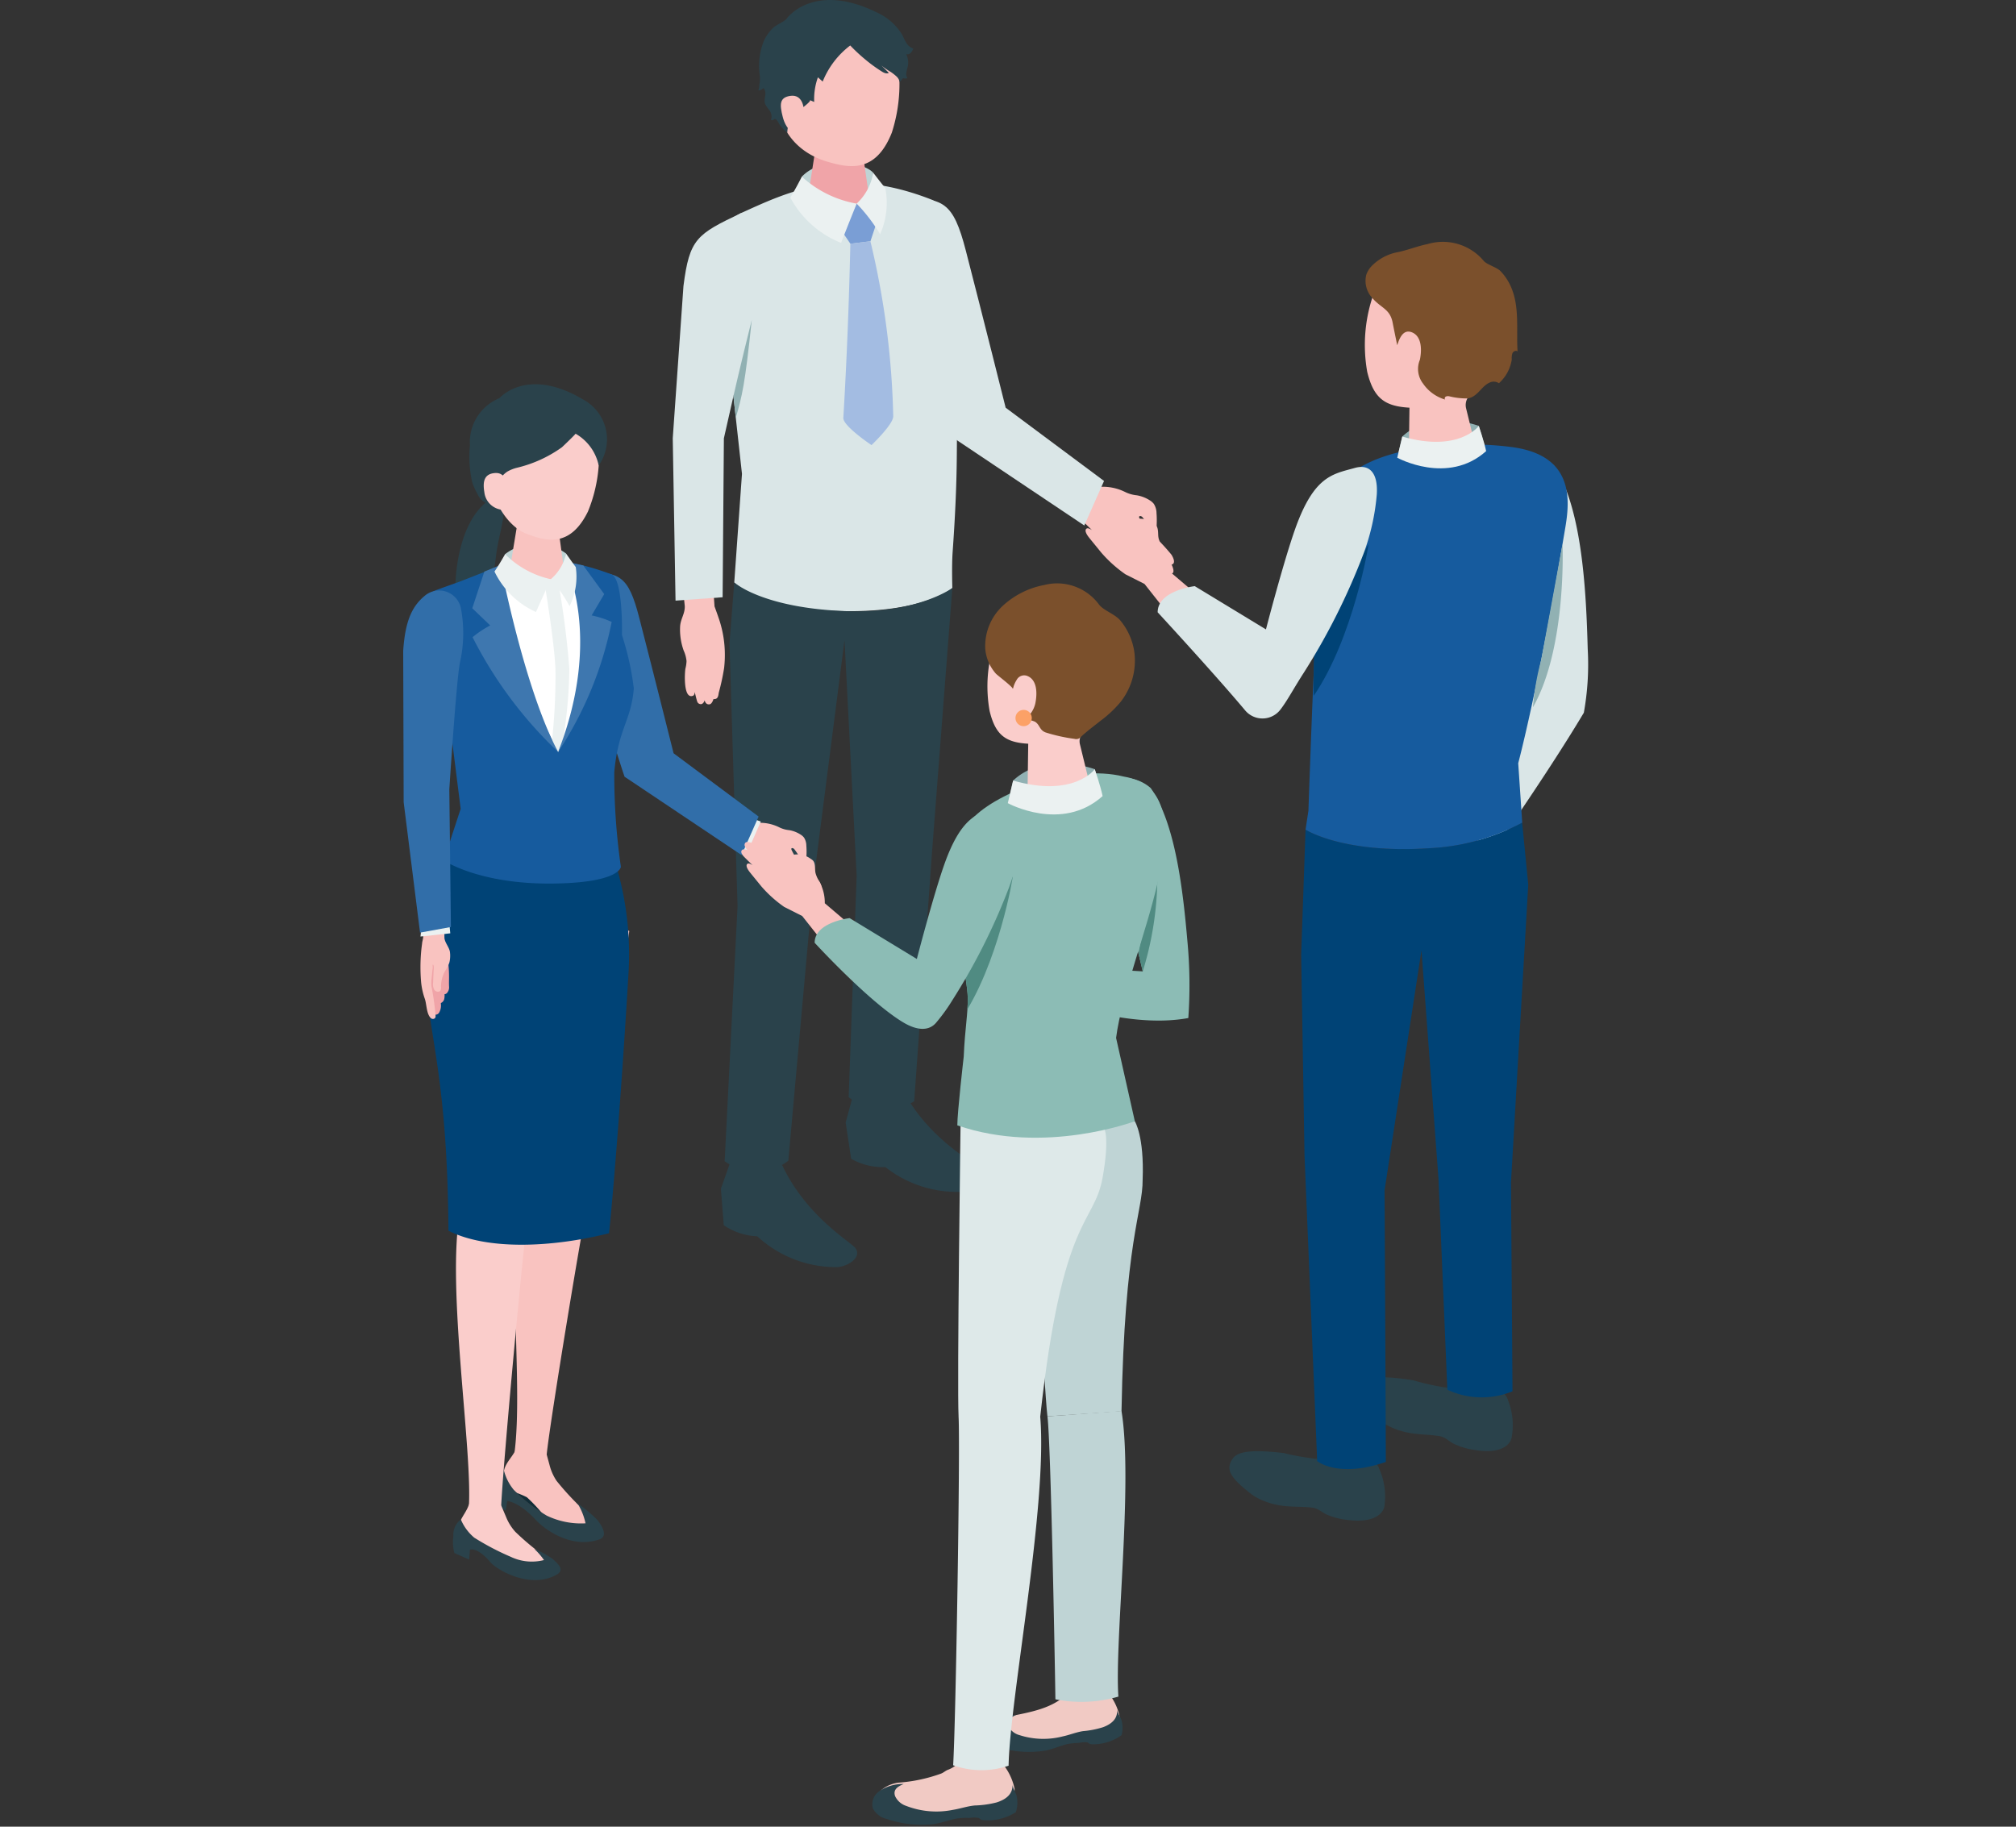 <svg xmlns="http://www.w3.org/2000/svg" xmlns:xlink="http://www.w3.org/1999/xlink" width="160" height="145" viewBox="0 0 160 145"><rect x="0" y="0" width="160" height="145" fill="#333333" stroke="none"/><defs><style>.a{fill:none;}.b{fill:#f83838;opacity:0;}.c{fill:#f9c3c0;}.d{fill:#91b1b3;}.e{fill:#dae6e7;}.f{fill:#2a424b;}.g{fill:#004376;}.h{fill:#165b9e;}.i{fill:#ebf1f1;}.j{fill:#7b502c;}.k{fill:#bfd4d5;}.l{fill:#f0a4a8;}.m{fill:#7a9ed5;}.n{fill:#a3bce2;}.o{fill:#316ea9;}.p{fill:#112c36;}.q{fill:#facdcb;}.r{fill:#fff;}.s{fill:#3e77af;}.t{fill:#f1cac4;}.u{fill:#8cbcb5;}.v{fill:#508b82;}.w{fill:#dee9e9;}.x{fill:#fca167;}.y{clip-path:url(#a);}</style><clipPath id="a"><path class="a" d="M460.766,767.681c.1-2.3.343-3.406.319-4.7-.03-1.463-.9-5.275-1.157-6.717-.367-2.056,1.46-5.108,1.508-7.46,1.987-2.145,7.954-4.378,12.029-3.357,7.205,1.212.3,13.782-.607,20.745l1.488,6.614s-7.191,2.714-14.088.327C460.256,772.094,460.766,767.681,460.766,767.681Z" transform="translate(-459.879 -745.193)"/></clipPath></defs><g transform="translate(10662 -2746)"><rect class="b" width="160" height="145" transform="translate(-10662 2746)"/><g transform="translate(-10630 2746)"><g transform="translate(53.712 19.24)"><path class="c" d="M473.043,742.38l-2.328-2.946-1.513-.765a10.376,10.376,0,0,1-1.918-1.723c-.508-.628-.894-1.09-1.014-1.249-.177-.235-.331-.533-.152-.657.133-.092.43.124.43.124s-.713-.69-.8-.8-.233-.344-.087-.479.467.007.467.007c-.294-.285-.3-.492-.186-.619.142-.163.632.055.632.055s.019-.409.725-.032a15.688,15.688,0,0,1,2.136,1.895,2.361,2.361,0,0,0,1.087.407c.15-.009.3-.065.228-.25a.514.514,0,0,0-.161-.2,2.991,2.991,0,0,1-.57-.568c-.053-.083-.092-.2-.021-.271a.213.213,0,0,1,.1-.044,1.863,1.863,0,0,1,1.341.368.771.771,0,0,1,.207.163.658.658,0,0,1,.112.263c.062.26.019.54.087.791a2.531,2.531,0,0,0,.308.671,3.723,3.723,0,0,1,.463,1.842l2.408,2.049Z" transform="translate(-465.594 -712.322)"/><path class="d" d="M486.3,729.793s-3.68-1.4-6.074.845c-.168.708-.4,1.679-.4,1.679a7.135,7.135,0,0,0,7.145-.195C486.814,731.5,486.3,729.793,486.3,729.793Z" transform="translate(-454.646 -715.225)"/><path class="e" d="M483.218,759.441l4.816-10.718L485.363,733.6c-.352-1.478.685-2.406,2.187-2.508,1.192-.08,1.939.237,2.229.712,2.115,3.438,2.428,9.774,2.553,14.389a21.58,21.58,0,0,1-.308,5.043c-3.068,5.151-8.014,12.154-8.014,12.154Z" transform="translate(-452.034 -713.904)"/><g transform="translate(22.099 90.094)"><path class="f" d="M489.915,774a5.4,5.4,0,0,1,.322,3.107s-.23,1.391-2.923.946a5.511,5.511,0,0,1-1.722-.525c-.414-.232-.614-.5-1.116-.582-.74-.115-1.492-.108-2.226-.228a6.076,6.076,0,0,1-1.985-.678,3.567,3.567,0,0,1-.51-.348c-1.7-1.419-1.953-2.071-1.423-2.842.34-.492,1.12-.805,4.107-.327a19.724,19.724,0,0,0,2.854.612,2.383,2.383,0,0,0,1.117-.2,2.911,2.911,0,0,1,1.706-.124A2.317,2.317,0,0,1,489.915,774Z" transform="translate(-478.084 -772.29)"/><path class="f" d="M486.571,774.16c.124-.628-.694-1.318-1.824-1.541s-2.148.108-2.272.736.694,1.32,1.824,1.541S486.447,774.79,486.571,774.16Z" transform="translate(-474.715 -772.09)"/></g><g transform="translate(11.862 95.951)"><path class="f" d="M484.139,776.9a5.4,5.4,0,0,1,.457,3.091s-.17,1.4-2.881,1.072a5.491,5.491,0,0,1-1.743-.453c-.423-.213-.635-.474-1.14-.533-.743-.083-1.5-.042-2.233-.131a6.052,6.052,0,0,1-2.012-.595,3.425,3.425,0,0,1-.524-.324c-1.762-1.346-2.044-1.985-1.547-2.778.318-.508,1.085-.854,4.091-.5a19.975,19.975,0,0,0,2.877.489,2.4,2.4,0,0,0,1.108-.245,2.911,2.911,0,0,1,1.7-.2A2.316,2.316,0,0,1,484.139,776.9Z" transform="translate(-472.298 -775.6)"/><path class="f" d="M480.811,777.185c.1-.633-.749-1.286-1.888-1.459s-2.143.2-2.238.833.748,1.287,1.888,1.46S480.715,777.819,480.811,777.185Z" transform="translate(-468.929 -775.536)"/></g><path class="g" d="M475.862,747.959l-.345,9.9.264,15.959,1.005,24.261s1.635,1.387,5.448.072c0-2.4-.1-21.557-.1-21.557l2.93-19.052,1.352,18.16.7,16.714a6.428,6.428,0,0,0,5.17.129c0-.763-.119-16.583-.119-16.583l1.371-23.636-.485-4.926a17.319,17.319,0,0,1-7.333,2.028C478.819,749.894,475.862,747.959,475.862,747.959Z" transform="translate(-457.96 -701.345)"/><path class="h" d="M492.909,760.459a17.329,17.329,0,0,1-7.332,2.028c-6.908.464-9.865-1.472-9.865-1.472l.228-1.5s.3-8.759.49-12.37c.147-2.766.423-10.645,1.654-12.972,1.846-3.486,9.214-4.165,14.025-3.521,5.39.722,4.463,4.928,4.13,6.911-2.063,12.282-3.648,18.179-3.648,18.179Z" transform="translate(-457.809 -714.4)"/><path class="c" d="M479.1,724.653c.469-1.1,1.872-2.58,5.48-2.286s4.372,2.958,4.181,6.11a5.856,5.856,0,0,1-1.994,4.241,1.092,1.092,0,0,0-.35,1.1c.271,1.106.752,3.088.752,3.088-.009.649-1.2,1.268-2.665,1.383s-2.64-.317-2.633-.966l.049-3.564c-1.966-.11-2.84-.75-3.351-2.838A12.186,12.186,0,0,1,479.1,724.653Z" transform="translate(-455.77 -720.638)"/><path class="i" d="M486.3,729.606s-1.555,2.143-6.074.846l-.4,1.679s4.011,2.207,7.056-.525C486.722,730.843,486.3,729.606,486.3,729.606Z" transform="translate(-454.646 -715.038)"/><path class="g" d="M476.113,743.115l4.31-8.2c.065-.06-1.207,7.458-4.34,12.034C476.053,746.406,476.113,743.115,476.113,743.115Z" transform="translate(-457.531 -710.957)"/><g transform="translate(6.166 17.827)"><path class="e" d="M469.079,742.983s4.544,4.923,6.958,7.805a1.793,1.793,0,0,0,2.78-.075c.568-.738,1.033-1.651,1.856-2.927a52.212,52.212,0,0,0,4.735-9.428,17.767,17.767,0,0,0,1.062-4.731c.111-1.794-.646-2.41-1.727-2.106-1.761.494-3.261.6-4.779,4.926-.94,2.677-2.291,7.894-2.291,7.894l-5.65-3.433S469.079,741.246,469.079,742.983Z" transform="translate(-469.079 -731.448)"/></g><path class="d" d="M486.576,744.093l1.69-9.183s.357,8.2-2.348,12.949A20.529,20.529,0,0,1,486.576,744.093Z" transform="translate(-449.969 -710.957)"/><path class="j" d="M480.922,729.537c-.12-.6-.248-1.2-.364-1.806-.216-1.1-.936-1.136-1.628-1.963a1.989,1.989,0,0,1-.463-1.822,1.929,1.929,0,0,1,.4-.667,3.917,3.917,0,0,1,2.164-1.143c.8-.177,1.522-.472,2.316-.633a4.235,4.235,0,0,1,4.427,1.32c.218.3,1.033.509,1.352.835a4.33,4.33,0,0,1,.979,1.649c.506,1.481.267,3.182.37,4.723-.124-.112-.336-.012-.407.14a1.2,1.2,0,0,0-.053.492,3.163,3.163,0,0,1-1.019,1.891.749.749,0,0,0-.763-.039c-.653.3-.943,1.145-1.734,1.244a5.638,5.638,0,0,1-1.438-.166.45.45,0,0,0-.281.02c-.083.048-.122.181-.046.239a3.207,3.207,0,0,1-1.755-1.263,1.894,1.894,0,0,1-.255-1.9c.175-.871.113-1.858-.61-2.166C481.417,728.226,481.113,728.939,480.922,729.537Z" transform="translate(-455.745 -721.373)"/></g><g transform="translate(21.393)"><path class="c" d="M466.134,734.391l1.43,1.315.9,1.573a11.068,11.068,0,0,0,1.943,1.95c.7.51,1.214.9,1.389,1.014.262.177.586.325.708.127.092-.147-.156-.453-.156-.453s.777.726.9.814.377.232.515.065-.033-.5-.033-.5c.32.3.541.292.672.165.165-.159-.094-.67-.094-.67s.435-.043-.005-.777a16.782,16.782,0,0,0-2.139-2.175c-.109-.181-.225-.359-.32-.548-.037-.076-.235-.37,0-.349a.3.3,0,0,1,.195.144q.2.263.372.545a.957.957,0,0,0,.253.317.3.3,0,0,0,.375-.005.437.437,0,0,0,.085-.28,7.427,7.427,0,0,0-.012-.95,1.4,1.4,0,0,0-.212-.738,1.2,1.2,0,0,0-.331-.288,2.771,2.771,0,0,0-1.016-.393,2.688,2.688,0,0,1-.957-.276,3.971,3.971,0,0,0-1.991-.395l-3.167-2.952-1.716,2.454Z" transform="translate(-434.718 -694.977)"/><path class="c" d="M450.395,738.816s.317.865.428,1.23a8.934,8.934,0,0,1,.283,1.228,9.038,9.038,0,0,1,.064,2.29l-.014.136a17.781,17.781,0,0,1-.418,1.941c-.039.165-.034.43-.239.513-.009,0-.2.041-.191.016,0,.009-.1.378-.3.416-.164.028-.329-.041-.4-.317,0,0-.058.246-.251.3a.3.3,0,0,1-.338-.207c-.039-.092-.2-.763-.2-.763s.012.255-.136.31c-.78.3-.658-1.831-.6-2.15a2.839,2.839,0,0,0,.09-.605,2.68,2.68,0,0,0-.228-.837,4.947,4.947,0,0,1-.283-1.893c.028-.605.4-1.042.37-1.642l-.239-2.327,2.421-.193Z" transform="translate(-447.079 -690.68)"/><path class="c" d="M460.083,737.971" transform="translate(-437.516 -689.362)"/><path class="c" d="M460.409,739.448" transform="translate(-437.265 -688.225)"/><path class="e" d="M465.941,736.012s-1.828-7.311-3.159-12.46c-1.01-3.918-1.821-4.211-5.069-4.142-1.373,3.9,3.721,18.754,3.721,18.754l10.749,7.2,1.566-3.537Z" transform="translate(-439.52 -703.65)"/><path class="e" d="M450.664,750.424l.612-8.622-1.881-17.068a3.3,3.3,0,0,1,1.946-3.695c3.689-1.671,8.008-3.744,14.978-1.007.956.375,1.313,1.525,1.642,2.495a10.242,10.242,0,0,1,.543,3.639l-.078,2.117q-.051,6.049-.1,12.1c-.021,2.555-.149,5.078-.331,7.628-.08,1.122-.023,2.854-.023,2.854s-2.1,1.871-8.313,1.837C452.888,752.668,450.664,750.424,450.664,750.424Z" transform="translate(-445.782 -704.188)"/><path class="f" d="M450.252,762.671l-.763,2.155.225,2.9a5.113,5.113,0,0,0,2.665.881,9.215,9.215,0,0,0,6.25,2.446c.775.016,2.115-.717,1.536-1.511-.357-.49-4.107-2.629-5.977-6.947A18.641,18.641,0,0,0,450.252,762.671Z" transform="translate(-445.667 -670.47)"/><path class="f" d="M455.685,759.778l-.6,2.212.437,2.874a5.085,5.085,0,0,0,2.721.665,9.158,9.158,0,0,0,6.411,1.936c.775-.046,2.056-.885,1.421-1.63-.391-.458-4.287-2.292-6.471-6.448A18.732,18.732,0,0,0,455.685,759.778Z" transform="translate(-441.363 -672.885)"/><path class="k" d="M458.9,718.591c-.842-.9-4.117-1.316-5.662.318a9.212,9.212,0,0,1-.276,1.318l2.831,1.016,3.036-.43A16.193,16.193,0,0,0,458.9,718.591Z" transform="translate(-442.994 -704.884)"/><path class="l" d="M455.826,716.7c-1.217,0-1.865.685-1.865,1.279l-.618,3.978c.057.688,1.228,1.245,2.615,1.245s2.468-.557,2.412-1.245l-.6-4.16C457.719,717.191,457.045,716.7,455.826,716.7Z" transform="translate(-442.702 -705.731)"/><path class="c" d="M456.388,711.215c-3.468.025-4.424,2.629-4.426,5.79,0,4.116,2.707,5.381,4.1,5.786,1.693.494,3.8.934,5.087-2.309a12.6,12.6,0,0,0,.313-6.581C461.091,712.769,459.855,711.189,456.388,711.215Z" transform="translate(-443.764 -709.949)"/><path class="m" d="M457.719,721.081l-1.6-1.447-1.237,2.1.735,1.085,1.592-.195Z" transform="translate(-441.52 -703.471)"/><path class="n" d="M457.128,721.322l-1.591.194s-.129,6.775-.557,13.823c-.039.646,2.237,2.164,2.237,2.164s1.739-1.653,1.724-2.288A65.111,65.111,0,0,0,457.128,721.322Z" transform="translate(-441.442 -702.172)"/><path class="f" d="M459.621,715.187a13.6,13.6,0,0,1-1.154-1.079,6.751,6.751,0,0,0-2.185,2.865l-.38-.336a5.143,5.143,0,0,0-.294,1.955l-.345-.147c.186.08-.98.9-1.072.98a2.248,2.248,0,0,0-.718,1.607,3.515,3.515,0,0,1-.552-.559c-.134-.17-.182-.394-.375-.515a.1.1,0,0,0-.049-.018.123.123,0,0,0-.073.039.28.28,0,0,1-.246.051.849.849,0,0,0-.163-.83,2.226,2.226,0,0,1-.3-.449c-.128-.331.064-.639.011-.965a.824.824,0,0,0-.1-.244.084.084,0,0,0-.021-.028c-.03-.018-.065.009-.09.033a.5.5,0,0,1-.352.129c.094-.129.076-.393.11-.55a2.373,2.373,0,0,0,.018-.633,5.366,5.366,0,0,1,.319-2.744,3.572,3.572,0,0,1,.725-1.028c.281-.278.9-.483,1.111-.772,0,0,2.118-2.93,7.14-.46a4.551,4.551,0,0,1,1.982,1.727c.119.221.209.457.343.669a1.04,1.04,0,0,0,.564.471,1.041,1.041,0,0,1-.205.34.359.359,0,0,1-.361.1,1.5,1.5,0,0,1,.1,1.074,3.782,3.782,0,0,0-.09.421.574.574,0,0,0,.088.41.5.5,0,0,1-.345,0,3.954,3.954,0,0,1-.27.3.853.853,0,0,0-.236-.419,3.992,3.992,0,0,0-.448-.357,5.71,5.71,0,0,1-.763-.527c.195.195.391.389.586.586-.175.1-.393-.005-.565-.113A12.05,12.05,0,0,1,459.621,715.187Z" transform="translate(-444.382 -710.499)"/><path class="c" d="M453.99,715.828s-.06-1.175-1.071-1.021c-.862.131-.84.69-.591,1.67s.848,1.444,1.453,1.417S453.99,715.828,453.99,715.828Z" transform="translate(-443.598 -707.196)"/><path class="f" d="M450.681,762.322l-.64-20.849.379-4.843s2.254,2.056,8.994,2.279c5.544.184,8.313-1.837,8.313-1.837l-1.6,20.8L464.7,777.809a4,4,0,0,1-2.449.589,4.167,4.167,0,0,1-2.75-.913l.633-17.571-.964-18.712-2.475,19.285-1.984,22.044a4.022,4.022,0,0,1-2.5.846,4.276,4.276,0,0,1-2.553-.809Z" transform="translate(-445.538 -690.394)"/><path class="i" d="M457.869,720.563s-.66,1.626-1.237,3.118a7.9,7.9,0,0,1-4.031-3.6c.384-.609.917-1.66.917-1.66A8.63,8.63,0,0,0,457.869,720.563Z" transform="translate(-443.272 -704.4)"/><path class="i" d="M455.578,720.7a4.271,4.271,0,0,0,1.311-2.456s.618.809.963,1.225a6.162,6.162,0,0,1-.412,3.664,13.666,13.666,0,0,0-1.861-2.433" transform="translate(-440.982 -704.539)"/><path class="c" d="M449.176,739.462" transform="translate(-445.908 -688.215)"/><path class="c" d="M449,740.964" transform="translate(-446.043 -687.059)"/><path class="e" d="M452.768,720.057c-3.546,1.685-4.109,2.033-4.59,5.8l-.849,12.078.221,12.889,3.737-.269.1-12.616,1.794-7.922C455.621,722.389,452.768,720.057,452.768,720.057Z" transform="translate(-447.329 -703.146)"/><path class="d" d="M450.05,730.9s.55-2.433,1.456-6.048c-.547,5.2-.766,6.018-1.267,7.768Z" transform="translate(-445.235 -699.454)"/></g><g transform="translate(0 30.501)"><path class="c" d="M450.824,749.187l1.235,1.136.775,1.357a9.637,9.637,0,0,0,1.679,1.686c.6.439,1.049.774,1.2.876.227.152.508.281.612.11.08-.127-.134-.391-.134-.391s.67.626.777.7.327.2.446.056-.03-.43-.03-.43c.278.258.469.253.582.143.142-.138-.081-.58-.081-.58s.375-.037-.005-.671a14.627,14.627,0,0,0-1.847-1.879c-.1-.156-.2-.31-.278-.474-.032-.065-.2-.319,0-.3a.26.26,0,0,1,.168.124,5.06,5.06,0,0,1,.32.471.861.861,0,0,0,.219.274.261.261,0,0,0,.324-.006.364.364,0,0,0,.072-.24,6.052,6.052,0,0,0-.009-.821,1.219,1.219,0,0,0-.184-.637,1.054,1.054,0,0,0-.287-.249,2.382,2.382,0,0,0-.878-.34,2.3,2.3,0,0,1-.826-.239,3.435,3.435,0,0,0-1.72-.341l-2.737-2.55-1.483,2.12Z" transform="translate(-424.854 -713.705)"/><path class="i" d="M451.258,747.191l.8.291-1.138,2.59-.653-.557Z" transform="translate(-423.677 -712.769)"/><path class="o" d="M450.546,750.534s-1.58-6.317-2.728-10.767c-.872-3.385-1.575-3.64-4.379-3.58-1.187,3.374,3.215,16.206,3.215,16.206l9.288,6.22,1.352-3.056Z" transform="translate(-429.087 -721.241)"/><path class="f" d="M437.626,741.48a4.285,4.285,0,0,0,2.1-.51,2.467,2.467,0,0,0,.762-1.786c.036-.345.172-.688.227-1.037.058-.371.094-.747.149-1.118.115-.773.326-1.53.457-2.3a2.424,2.424,0,0,0-.074-1.412c-.126-.271-.366-.534-.676-.442a2.021,2.021,0,0,0-.772.494C437.863,735.189,437.4,738.992,437.626,741.48Z" transform="translate(-433.443 -723.8)"/><path class="p" d="M440.543,778.054a3.906,3.906,0,0,1-.8-1.633,1.086,1.086,0,0,1,.987.264,6.464,6.464,0,0,0,2.6,1.723,7.673,7.673,0,0,1,2.267.725,4.959,4.959,0,0,1,.637,1.584,6.264,6.264,0,0,1-3.082-.612A13.128,13.128,0,0,1,440.543,778.054Z" transform="translate(-431.77 -690.301)"/><path class="c" d="M449.342,752.841s-2.7,18.848-3.146,20.694-3.148,18.225-3.406,20.847a2.245,2.245,0,0,1-2.56-.108c.727-5.531-.742-16.273.692-21.452-.011-1.573-.138-9.8.251-12.86a11.279,11.279,0,0,1,2.882-6.177l2.913-2.261Z" transform="translate(-431.4 -709.436)"/><path class="c" d="M440.814,775.421l-.145.283c-.285.556-.791,1-.9,1.619a1.457,1.457,0,0,0,.686,1.616,7.548,7.548,0,0,1,1.138.456,13.17,13.17,0,0,1,1.49,1.621,3.241,3.241,0,0,0,2.323,1.078c.72-.019.824-.073,1.207-.51.479-.547-.5-1.242-.973-1.618a21.992,21.992,0,0,1-1.692-1.875,4.067,4.067,0,0,1-.556-1.256l-.264-.971Z" transform="translate(-431.778 -691.048)"/><path class="f" d="M446,779.121a4.963,4.963,0,0,1,.637,1.584,6.266,6.266,0,0,1-3.082-.612,13.126,13.126,0,0,1-2.617-2.051,3.906,3.906,0,0,1-.8-1.633,1.528,1.528,0,0,0-.833,1.214,8.808,8.808,0,0,0-.073,1.474l1.072.6.117-.759s.922.025,2.318,1.548c.444.487,2.622,2.313,4.986,1.5.764-.262.17-1.136-.149-1.552A11.672,11.672,0,0,0,446,779.121Z" transform="translate(-432.167 -690.288)"/><path class="q" d="M446.254,753.906s-1.732,19.687-2.068,21.773-2,20.175-2.109,23.111a2.813,2.813,0,0,1-2.569.032c.352-4.468-1.815-17.73-.676-23.6-.287-4.968-2.383-21.907-2.383-21.907l3.539-1.967Z" transform="translate(-434.309 -709.568)"/><path class="g" d="M451.356,749.643a21.282,21.282,0,0,1-12.526-1.11c-1.014,2.3-2.689,4.687-2.688,7.085.009,7.264,1.892,9.387,1.994,23.309,3.026,1.539,8.138,1.359,12.747.2.469-4.666,1.071-12.722,1.534-20.5A24.769,24.769,0,0,0,451.356,749.643Z" transform="translate(-434.544 -711.736)"/><path class="q" d="M438.6,777.93l-.118.29c-.233.57-.713,1.053-.754,1.663-.05.739.14,1.4.8,1.573.29.076.913-.016,1.194.09a9.424,9.424,0,0,1,1.877,1.6,3.139,3.139,0,0,0,2.359.812c.75-.092,1.06-.161,1.408-.623.439-.578-.671-1.155-1.2-1.472a20.7,20.7,0,0,1-1.936-1.656,3.949,3.949,0,0,1-.727-1.163l-.387-.918Z" transform="translate(-433.333 -689.117)"/><path class="h" d="M437.455,759.459l1.343-4.093-1.86-14.752c-.464-1.74-.46-2.254-.3-2.52.276-.122,1.515-.557,1.932-.706,3.288-1.225,6.114-2.912,12.186-.637.832.311.865,3.756.842,4.822a22.259,22.259,0,0,1,.943,4.247c-.227,2.61-1.237,3.164-1.552,6.642a51.006,51.006,0,0,0,.524,7.506s-.051,1.276-5.434,1.331C440.223,761.36,437.455,759.459,437.455,759.459Z" transform="translate(-434.237 -721.665)"/><path class="f" d="M443.933,781a5.225,5.225,0,0,1,.768.883,3.864,3.864,0,0,1-2.637-.257,20.5,20.5,0,0,1-2.9-1.523,3.827,3.827,0,0,1-1.06-1.439,1.508,1.508,0,0,0-.593,1.324,3.3,3.3,0,0,0,.08,1.339l1.166.517.069-.784s.568-.262,1.656,1.032c.416.5,3.079,2.157,5.225.952.692-.39.06-.906-.324-1.253A7.116,7.116,0,0,0,443.933,781Z" transform="translate(-433.528 -688.55)"/><path class="k" d="M444.769,735.67a4.027,4.027,0,0,0-4.834.051,7.674,7.674,0,0,1-.285,1.113l2.369.973,2.6-.248A13.742,13.742,0,0,0,444.769,735.67Z" transform="translate(-431.845 -722.236)"/><path class="r" d="M446.009,736.372s.683,8.424-1.925,13.908c-.97-1.914-4.687-9.155-4.34-13.218l3.76-.494Z" transform="translate(-431.79 -721.093)"/><path class="c" d="M442.2,733.605c-1.06-.009-1.628.58-1.633,1.1l-.57,3.454c.042.6,1.056,1.1,2.263,1.107s2.152-.465,2.107-1.063l-.487-3.622C443.848,734.051,443.264,733.615,442.2,733.605Z" transform="translate(-431.575 -723.223)"/><path class="q" d="M443.389,728.421c-3.206-.231-4.282,2.1-4.516,5.024.616,3.48,2.106,5.17,3.358,5.648,1.529.58,3.442,1.141,4.871-1.759a11.7,11.7,0,0,0,.775-6.057C447.618,730.2,446.595,728.651,443.389,728.421Z" transform="translate(-432.443 -727.224)"/><path class="f" d="M446.626,731.662c.028.016-1.025,1.033-1.09,1.083a10.137,10.137,0,0,1-3.551,1.618,2.975,2.975,0,0,0-.782.313,2.143,2.143,0,0,0-.483.453,3.726,3.726,0,0,0-.789,2.132,1.286,1.286,0,0,1-.95-.561,7.321,7.321,0,0,1-.536-1.108,8.974,8.974,0,0,1-.2-3,3.767,3.767,0,0,1,2.341-3.75s2.171-2.551,6.63.1a3.587,3.587,0,0,1,1.246,5.241A3.791,3.791,0,0,0,446.626,731.662Z" transform="translate(-432.947 -727.737)"/><path class="q" d="M440.658,732.745s.03-1.09-.913-1.023c-.807.058-1,.6-.844,1.522a1.573,1.573,0,0,0,1.412,1.394C440.876,734.656,440.658,732.745,440.658,732.745Z" transform="translate(-432.46 -724.674)"/><g transform="translate(11.169 15.452)"><path class="i" d="M443.027,749.486a37.718,37.718,0,0,0,.54-5.885,69.5,69.5,0,0,0-.927-7.131l-1.088.046s.8,4.708.911,7.04a46.577,46.577,0,0,1-.285,5.871l.5.776Z" transform="translate(-441.551 -736.47)"/></g><path class="s" d="M445.151,750.687a33.176,33.176,0,0,1-6.789-9.107,7.823,7.823,0,0,1,1.4-.933l-1.424-1.364.961-2.912,1.288-.527S442.445,745.6,445.151,750.687Z" transform="translate(-432.857 -721.501)"/><path class="s" d="M442.187,750.8a28.881,28.881,0,0,0,4.252-10.323,7.694,7.694,0,0,0-1.591-.516l1-1.691-1.662-2.274-1.483-.3S445.8,741.541,442.187,750.8Z" transform="translate(-429.893 -721.612)"/><path class="i" d="M443.8,737.348s-.625,1.359-1.173,2.606a6.727,6.727,0,0,1-3.295-3.215c.35-.5.844-1.38.844-1.38A7.36,7.36,0,0,0,443.8,737.348Z" transform="translate(-432.088 -721.873)"/><path class="i" d="M441.859,737.37a3.646,3.646,0,0,0,1.21-2.04s.494.711.772,1.079a5.245,5.245,0,0,1-.492,3.1A11.683,11.683,0,0,0,441.859,737.37Z" transform="translate(-430.145 -721.896)"/><g transform="translate(1.368 40.348)"><path class="l" d="M436.178,753.869a3.552,3.552,0,0,0-.021.593,18.141,18.141,0,0,0,.051,1.835,4.912,4.912,0,0,0,.563,1.39.484.484,0,0,0,.25.3.346.346,0,0,0,.352-.138,1.1,1.1,0,0,0,.149-.736.083.083,0,0,1,.007-.042.09.09,0,0,1,.037-.025.455.455,0,0,0,.225-.3,1.326,1.326,0,0,0,.025-.384.259.259,0,0,0,.2-.1.662.662,0,0,0,.161-.471c-.012-.187-.009-.375-.007-.564a10.045,10.045,0,0,0-.043-1.2c-.014-.128-.019-.343-.136-.418a1.255,1.255,0,0,0-.621-.087c-.253,0-.764-.133-.995-.013A.481.481,0,0,0,436.178,753.869Z" transform="translate(-435.903 -748.297)"/><path class="c" d="M436.905,757.3l.058-.573a2.341,2.341,0,0,0,.028-.294c0-.067-.023-.115.018-.182.1.138.05.411.042.573l-.035.885a.9.9,0,0,0,.1.557c.11.157.38.211.487.051a.5.5,0,0,0,.046-.289,2.469,2.469,0,0,1,.285-1.2,4.357,4.357,0,0,0,.366-.7,2.279,2.279,0,0,0,.06-.807c-.019-.391-.4-.773-.442-1.157a7.344,7.344,0,0,1,.051-1.117c.035-.834.363-1.667.393-2.5l-2.325.158.195,3.376a3.107,3.107,0,0,1-.076.384c-.018.186-.048.372-.067.557-.041.377-.063.755-.072,1.134a13.974,13.974,0,0,0,.048,1.49,5.6,5.6,0,0,0,.3,1.343c.141.43.127,1.173.455,1.5a.242.242,0,0,0,.352.014.338.338,0,0,0,.042-.2,21.742,21.742,0,0,0-.334-2.36A3.045,3.045,0,0,1,436.905,757.3Z" transform="translate(-436.012 -750.54)"/></g><path class="i" d="M438.322,752.03l.057.6-2.365.254.056-.536Z" transform="translate(-434.643 -709.045)"/><path class="o" d="M439.811,738.359a1.764,1.764,0,0,0-2.808-.991c-.987.8-1.6,1.893-1.764,4.415l.037,12.013,1.3,10.353,2.449-.446-.126-10.924s.549-8.555.839-10.045A10.623,10.623,0,0,0,439.811,738.359Z" transform="translate(-435.239 -720.62)"/></g><g transform="translate(26.834 46.326)"><path class="t" d="M470.577,786.469a4.326,4.326,0,0,1,1.159,2.224s.239,1.106-1.9,1.571a4.4,4.4,0,0,1-1.44.115,2.455,2.455,0,0,0-1.005-.1c-.586.133-1.145.361-1.729.488a4.856,4.856,0,0,1-1.683.078,2.607,2.607,0,0,1-.483-.108c-.5-.164-1.66-.531-1.764-1.15a.726.726,0,0,1,.34-.682,2.055,2.055,0,0,1,.75-.272c1.7-.361,3.569-.607,4.829-1.918a2.316,2.316,0,0,1,1.237-.6A1.857,1.857,0,0,1,470.577,786.469Z" transform="translate(-441.696 -698.681)"/><path class="f" d="M470.62,788.592a7.26,7.26,0,0,1-1.591.315c-.54.078-1.062.3-1.6.414a6.172,6.172,0,0,1-3.465-.1,1.367,1.367,0,0,1-.849-.671c-.209-.506.212-.747.579-.927a3.007,3.007,0,0,0-1.73.609,1.162,1.162,0,0,0-.434,1.314,1.563,1.563,0,0,0,1.081.723,7.993,7.993,0,0,0,3.312.2c.632-.092,1.216-.384,1.835-.531a5.382,5.382,0,0,1,.918-.094,2.148,2.148,0,0,1,.688-.044c.055.025.1.067.147.1a.56.56,0,0,0,.271.053,3.864,3.864,0,0,0,2.295-.724,2.243,2.243,0,0,0,0-1.17c-.089-.3-.331-.556-.361-.874C471.791,787.93,471.271,788.344,470.62,788.592Z" transform="translate(-441.898 -697.82)"/><path class="t" d="M466.077,789.554a4.65,4.65,0,0,1,1.329,2.348s.3,1.182-1.989,1.76a4.7,4.7,0,0,1-1.545.177,2.638,2.638,0,0,0-1.085-.074c-.625.163-1.217.428-1.842.588a5.171,5.171,0,0,1-1.8.147,2.732,2.732,0,0,1-.524-.1c-1.838-.536-2.263-.964-2.109-1.759.136-.7,1.1-1.1,1.711-1.166a12.452,12.452,0,0,0,3.358-.715c.2-.074.335-.219.541-.3a2.092,2.092,0,0,0,.818-.539,2.51,2.51,0,0,1,1.308-.689A2,2,0,0,1,466.077,789.554Z" transform="translate(-445.73 -696.3)"/><path class="f" d="M466.151,791.993a7.753,7.753,0,0,1-1.725.242c-.586.051-1.159.255-1.745.348a6.627,6.627,0,0,1-3.714-.317,1.476,1.476,0,0,1-.874-.773c-.193-.556.274-.787.679-.961a3.241,3.241,0,0,0-1.9.551,1.245,1.245,0,0,0-.543,1.385,1.678,1.678,0,0,0,1.117.844,8.639,8.639,0,0,0,3.546.418c.683-.06,1.329-.34,2-.458a5.648,5.648,0,0,1,.991-.048,2.329,2.329,0,0,1,.743,0c.057.028.1.076.152.11a.589.589,0,0,0,.287.073,4.145,4.145,0,0,0,2.509-.639,2.409,2.409,0,0,0,.074-1.256c-.078-.324-.322-.616-.334-.961C467.45,791.354,466.866,791.767,466.151,791.993Z" transform="translate(-445.888 -695.246)"/><path class="u" d="M463.611,760.263l8.492.489-3.052-12.79c-.375-1.244-.087-2.382,1.191-2.544a3.229,3.229,0,0,1,2.493.785c1.98,2.831,2.571,8.232,2.913,12.167a37.321,37.321,0,0,1,.071,6.087c-5.289.971-11.809-1.875-11.809-1.875Z" transform="translate(-440.242 -729.973)"/><path class="v" d="M468.218,756.688l1.446-7.862a25.646,25.646,0,0,1-1.106,9.288C468.441,757.62,468.218,756.688,468.218,756.688Z" transform="translate(-436.697 -727.335)"/><path class="k" d="M464.135,774.224c.267,2.029.593,19.609.632,22.458a10.469,10.469,0,0,0,5-.213c-.317-4.339,1.179-16.957.246-22.673Z" transform="translate(-439.839 -708.122)"/><path class="k" d="M470.575,783.834c.234-13.579,1.693-15.831,1.677-18.388.133-3.466-.621-4.638-.621-4.638l-2.182-.021-6.045,2.279s1.037,19.136,1.292,21.168Z" transform="translate(-440.4 -718.132)"/><path class="w" d="M460.336,774.057c.14,2.514-.219,24.177-.43,27.676a6.678,6.678,0,0,0,4.4.035c.1-5.342,3.107-20.635,2.509-27.729Z" transform="translate(-443.093 -707.936)"/><path class="w" d="M466.643,785.077c1.752-16.126,4.273-15.189,4.953-19,.58-3.243.111-3.935.111-3.935l-4.585-2.4-6.8,2s-.287,20.808-.158,23.323Z" transform="translate(-442.92 -718.938)"/><path class="d" d="M469.26,745.207s-3.926-1.49-6.48.9l-.423,1.793a7.614,7.614,0,0,0,7.619-.207C469.812,747.027,469.26,745.207,469.26,745.207Z" transform="translate(-441.207 -730.473)"/><path class="u" d="M460.766,767.681c.1-2.3.343-3.406.319-4.7-.03-1.463-.9-5.275-1.157-6.717-.367-2.056,1.46-5.108,1.508-7.46,1.987-2.145,7.954-4.378,12.029-3.357,7.205,1.212.3,13.782-.607,20.745l1.488,6.614s-7.191,2.714-14.088.327C460.256,772.094,460.766,767.681,460.766,767.681Z" transform="translate(-443.114 -730.131)"/><path class="q" d="M462.108,740.081c.428-1,1.709-2.357,5.008-2.088s4,2.7,3.82,5.583a5.348,5.348,0,0,1-1.822,3.875,1,1,0,0,0-.32,1.007c.248,1.012.687,2.822.687,2.822-.007.593-1.1,1.159-2.433,1.265s-2.413-.288-2.406-.883l.046-3.256c-1.8-.1-2.6-.687-3.063-2.594A11.13,11.13,0,0,1,462.108,740.081Z" transform="translate(-441.917 -735.697)"/><path class="i" d="M469.26,745.007s-1.658,2.284-6.48.9l-.423,1.793s4.278,2.353,7.525-.561C469.714,746.325,469.26,745.007,469.26,745.007Z" transform="translate(-441.207 -730.274)"/><path class="j" d="M470.522,747.554c-.522.414-1.062.812-1.55,1.263a.493.493,0,0,1-.543.186,13.313,13.313,0,0,1-2.293-.51c-.5-.193-.44-.611-.847-.854a2.162,2.162,0,0,0-.368-.117c-.37-.134-.111-.336.026-.524a2.077,2.077,0,0,0,.379-.814c.175-.869.113-1.854-.61-2.162a.674.674,0,0,0-.871.3,2.282,2.282,0,0,0-.239.5,1.436,1.436,0,0,1-.067.221l-.016.014c.177-.058-1.205-1.09-1.333-1.233a3.419,3.419,0,0,1-.84-1.973,4.374,4.374,0,0,1,1.362-3.381,6.683,6.683,0,0,1,3.316-1.678,4.136,4.136,0,0,1,4.344,1.54c.354.485,1.265.752,1.706,1.285a5.03,5.03,0,0,1,1.106,2.507,5.3,5.3,0,0,1-1.094,3.951A9.139,9.139,0,0,1,470.522,747.554Z" transform="translate(-441.99 -736.681)"/><path class="x" d="M462.7,742.992a.646.646,0,1,0,.646-.646A.646.646,0,0,0,462.7,742.992Z" transform="translate(-440.94 -732.322)"/><g transform="translate(16.765 15.062)"><g class="y"><path class="v" d="M460.294,757.551l4.068-7.748c.062-.056-1.139,7.042-4.1,11.362C460.236,760.657,460.294,757.551,460.294,757.551Z" transform="translate(-459.587 -741.646)"/></g></g><path class="c" d="M457.436,756.959l-2.2-2.782-1.428-.721a9.785,9.785,0,0,1-1.81-1.626c-.481-.593-.844-1.03-.957-1.179-.166-.224-.313-.5-.145-.621.127-.087.407.119.407.119s-.674-.653-.759-.757-.221-.322-.082-.451.441.007.441.007c-.276-.269-.281-.465-.175-.586.133-.152.6.051.6.051s.017-.386.685-.03a14.8,14.8,0,0,1,2.017,1.789,2.187,2.187,0,0,0,1.026.384c.142-.007.278-.062.214-.233a.492.492,0,0,0-.15-.19,2.8,2.8,0,0,1-.538-.536c-.051-.078-.089-.191-.021-.255a.173.173,0,0,1,.092-.042,1.75,1.75,0,0,1,1.267.346.728.728,0,0,1,.194.154.63.63,0,0,1,.107.249c.058.244.018.51.081.745a2.4,2.4,0,0,0,.29.635,3.5,3.5,0,0,1,.439,1.737L459.3,755.1Z" transform="translate(-450.404 -727.793)"/><g transform="translate(5.821 17.62)"><path class="u" d="M453.694,757.528s4.342,4.735,7.074,6.345c.92.542,1.975.775,2.624-.071a14.181,14.181,0,0,0,1.247-1.739,49.341,49.341,0,0,0,4.471-8.9,16.834,16.834,0,0,0,1-4.468c.106-1.693-.61-2.274-1.632-1.987-1.661.467-3.077.57-4.512,4.652-.886,2.527-2.162,7.453-2.162,7.453l-5.335-3.243S453.694,755.89,453.694,757.528Z" transform="translate(-453.694 -746.638)"/></g></g></g></g></svg>